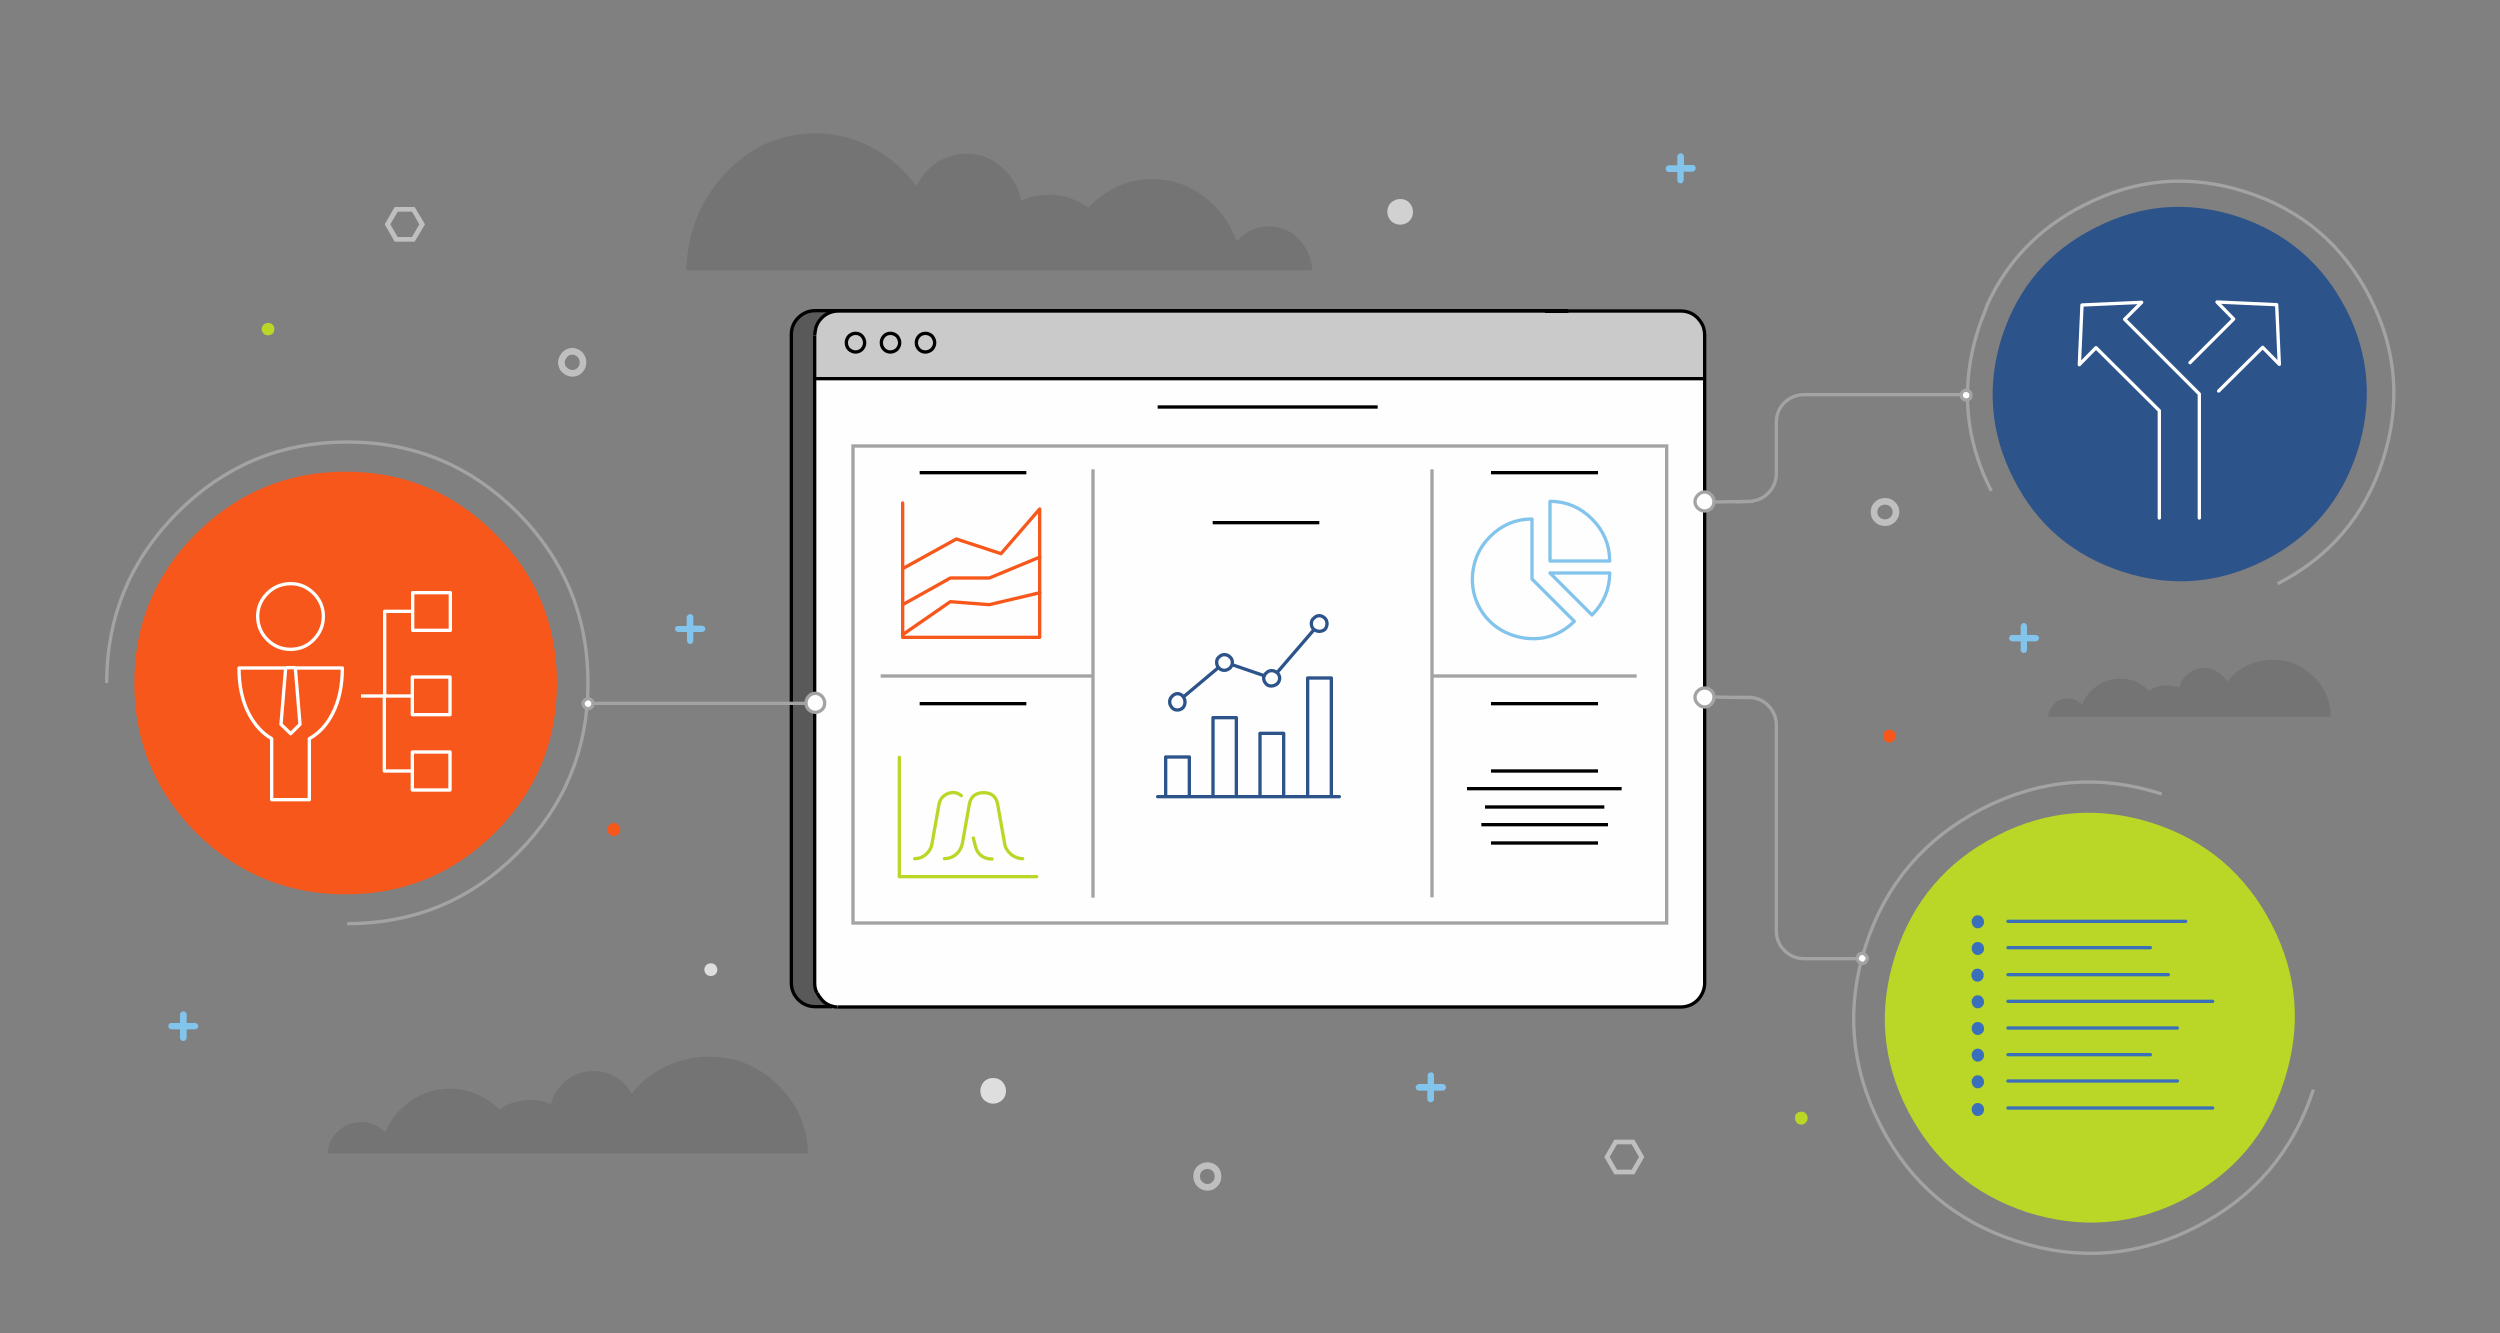 <?xml version="1.0" encoding="utf-8"?>
<!-- Generator: Adobe Illustrator 23.0.1, SVG Export Plug-In . SVG Version: 6.00 Build 0)  -->
<svg version="1.1" id="Layer_aS1" xmlns="http://www.w3.org/2000/svg" xmlns:xlink="http://www.w3.org/1999/xlink" x="0px" y="0px"
	 viewBox="0 0 750 400" enable-background="new 0 0 750 400" xml:space="preserve">
<rect x="0" y="0" width="750" height="400" fill="#808080" stroke="none"/>
<g id="clouds_bits">
	<g transform="matrix( 1, 0, 0, 1, 0,0) ">
		<g>
			<g id="Layer6_0_FILL">
				<path fill="#DEDEDE" d="M295.2,324.5c-0.7,0.8-1.1,1.7-1.1,2.8c0,1.1,0.4,2,1.1,2.7c0.8,0.7,1.7,1.1,2.8,1.1
					c1,0,1.9-0.4,2.7-1.1c0.7-0.7,1.1-1.6,1.1-2.7c0-1.1-0.4-2-1.1-2.8c-0.7-0.7-1.6-1.1-2.7-1.1C296.9,323.4,296,323.7,295.2,324.5
					 M211.9,289.5c-0.4,0.4-0.6,0.9-0.6,1.4c0,0.5,0.2,1,0.6,1.4c0.4,0.4,0.9,0.5,1.4,0.5s1-0.2,1.3-0.5s0.6-0.8,0.6-1.4
					c0-0.5-0.2-1-0.6-1.4c-0.4-0.4-0.8-0.5-1.3-0.5C212.8,289,212.3,289.1,211.9,289.5z"/>
				<path fill="#F7571A" d="M182.8,247.5c-0.4,0.4-0.6,0.8-0.6,1.4s0.2,1,0.6,1.3c0.4,0.4,0.8,0.6,1.3,0.6s1-0.2,1.4-0.6
					c0.4-0.4,0.6-0.8,0.6-1.3s-0.2-1-0.6-1.4s-0.8-0.6-1.4-0.6S183.2,247.1,182.8,247.5 M568.7,220.8c0-0.5-0.2-1-0.6-1.4
					c-0.4-0.4-0.8-0.5-1.3-0.5c-0.5,0-1,0.2-1.3,0.5c-0.4,0.4-0.6,0.8-0.6,1.4s0.2,1,0.6,1.4c0.4,0.4,0.8,0.6,1.3,0.6s1-0.2,1.3-0.6
					C568.5,221.8,568.7,221.3,568.7,220.8z"/>
				<path fill="#3D3D3D" fill-opacity="0.169" d="M135.1,326.6c-4.3,0-8.3,1.2-11.9,3.7c-3.5,2.4-6,5.5-7.6,9.4
					c-2-2.1-4.4-3.1-7.3-3.1c-2.6,0-4.9,0.9-6.9,2.8c-1.9,1.8-3,4-3.1,6.6h144.1c-0.2-8-3.2-14.9-9-20.5c-5.8-5.7-12.7-8.5-20.7-8.5
					c-4.6,0-9,1-13.1,3c-4,1.9-7.3,4.6-10.1,8.1c-1.1-2.1-2.7-3.7-4.7-4.9c-2.1-1.3-4.4-1.9-6.8-1.9c-3,0-5.8,0.9-8.1,2.8
					c-2.3,1.9-3.9,4.2-4.6,7.1c-2-0.8-4.1-1.2-6.3-1.2c-3.4,0-6.4,0.9-9.2,2.8c-1.9-1.9-4.1-3.4-6.7-4.5
					C140.6,327.2,137.9,326.6,135.1,326.6 M361.2,59c-4.6-3.5-9.8-5.3-15.5-5.3c-3.7,0-7.2,0.8-10.6,2.3c-3.2,1.5-6.1,3.6-8.6,6.3
					c-3.7-2.6-7.6-3.9-11.9-3.9c-2.8,0-5.5,0.6-8.2,1.8c-0.9-4.1-2.9-7.5-5.9-10.1c-3.1-2.7-6.6-4-10.6-4c-3.2,0-6.1,0.9-8.9,2.7
					c-2.6,1.8-4.7,4.1-6.1,7c-3.6-4.9-8-8.7-13.2-11.5c-5.4-2.9-11.1-4.3-17.1-4.3c-10.5,0-19.5,4-27,12c-7.5,8-11.4,17.7-11.7,29.1
					h187.8c-0.3-3.7-1.6-6.9-4.1-9.4c-2.5-2.6-5.5-3.8-9-3.8c-1.8,0-3.6,0.4-5.3,1.2c-1.6,0.8-3,1.9-4.3,3.3
					C369,66.8,365.7,62.4,361.2,59 M699.3,215c-0.1-4.7-1.9-8.8-5.3-12.1c-3.4-3.3-7.5-5-12.2-5c-2.7,0-5.3,0.6-7.7,1.8
					c-2.3,1.1-4.3,2.7-6,4.8c-0.7-1.2-1.6-2.2-2.8-2.9c-1.2-0.8-2.6-1.2-4-1.2c-1.8,0-3.4,0.6-4.8,1.7c-1.4,1.1-2.3,2.5-2.7,4.2
					c-1.2-0.5-2.4-0.7-3.7-0.7c-1.9,0-3.7,0.5-5.4,1.6c-2.4-2.4-5.2-3.6-8.6-3.6c-2.6,0-4.9,0.7-7,2.2c-2.1,1.4-3.6,3.3-4.5,5.6
					c-1.2-1.3-2.6-1.9-4.3-1.9c-1.6,0-2.9,0.5-4,1.6c-1.1,1.1-1.8,2.4-1.9,3.9H699.3z"/>
				<path fill="#83C4EC" d="M50.8,308.5c0.2,0.2,0.4,0.3,0.7,0.3H54v2.5c0,0.3,0.1,0.5,0.3,0.7c0.2,0.2,0.4,0.3,0.7,0.3
					c0.3,0,0.5-0.1,0.7-0.3c0.2-0.2,0.3-0.4,0.3-0.7v-2.5h2.5c0.2,0,0.5-0.1,0.7-0.3c0.2-0.2,0.3-0.4,0.3-0.6s-0.1-0.5-0.3-0.7
					c-0.2-0.2-0.4-0.3-0.7-0.3H56v-2.6c0-0.3-0.1-0.5-0.3-0.6c-0.2-0.2-0.4-0.3-0.7-0.3c-0.3,0-0.5,0.1-0.7,0.3
					c-0.2,0.2-0.3,0.4-0.3,0.6v2.6h-2.5c-0.6,0-1,0.3-1,0.9C50.5,308.2,50.6,308.4,50.8,308.5 M206.3,184.6
					c-0.2,0.2-0.3,0.4-0.3,0.6v2.6h-2.6c-0.6,0-0.9,0.3-0.9,0.9c0,0.3,0.1,0.5,0.3,0.6c0.2,0.2,0.4,0.3,0.7,0.3h2.6v2.6
					c0,0.3,0.1,0.5,0.3,0.7c0.2,0.2,0.4,0.3,0.6,0.3c0.3,0,0.5-0.1,0.7-0.3c0.2-0.2,0.3-0.4,0.3-0.7v-2.6h2.6c0.2,0,0.5-0.1,0.7-0.3
					c0.2-0.2,0.3-0.4,0.3-0.6c0-0.3-0.1-0.5-0.3-0.7c-0.2-0.2-0.4-0.2-0.7-0.3h-2.6v-2.6c0-0.3-0.1-0.5-0.3-0.6
					c-0.2-0.2-0.4-0.3-0.7-0.3C206.6,184.3,206.4,184.4,206.3,184.6 M424.7,326.2c0,0.3,0.1,0.5,0.3,0.7c0.2,0.2,0.4,0.3,0.7,0.3
					h2.5v2.6c0,0.3,0.1,0.5,0.3,0.6c0.2,0.2,0.4,0.3,0.7,0.3s0.5-0.1,0.7-0.3c0.2-0.2,0.3-0.4,0.3-0.6v-2.6h2.6
					c0.3,0,0.5-0.1,0.7-0.3c0.2-0.2,0.3-0.4,0.3-0.7c0-0.3-0.1-0.5-0.3-0.7c-0.2-0.2-0.4-0.3-0.7-0.3h-2.6v-2.5c0-0.6-0.3-1-0.9-1
					c-0.6,0-1,0.3-1,1v2.5h-2.5c-0.3,0-0.5,0.1-0.7,0.3C424.8,325.7,424.7,325.9,424.7,326.2 M603,190.8c-0.2,0.2-0.3,0.4-0.3,0.6
					c0,0.3,0.1,0.5,0.3,0.7c0.2,0.2,0.4,0.3,0.6,0.3h2.6v2.6c0,0.3,0.1,0.5,0.3,0.6c0.2,0.2,0.4,0.3,0.7,0.3c0.2,0,0.5-0.1,0.6-0.3
					c0.2-0.2,0.3-0.4,0.3-0.6v-2.6h2.6c0.3,0,0.5-0.1,0.7-0.3c0.2-0.2,0.3-0.4,0.3-0.7c0-0.3-0.1-0.5-0.3-0.6
					c-0.2-0.2-0.4-0.3-0.7-0.3h-2.6v-2.6c0-0.3-0.1-0.5-0.3-0.7c-0.2-0.2-0.4-0.3-0.6-0.3s-0.5,0.1-0.7,0.3
					c-0.2,0.2-0.3,0.4-0.3,0.7v2.6h-2.6C603.3,190.5,603.1,190.6,603,190.8 M503.5,46.3c-0.2,0.2-0.3,0.4-0.3,0.7v2.6h-2.6
					c-0.3,0-0.5,0.1-0.6,0.3c-0.2,0.2-0.3,0.4-0.3,0.7c0,0.3,0.1,0.5,0.3,0.7c0.2,0.2,0.4,0.3,0.6,0.3h2.6V54c0,0.6,0.3,1,1,1
					c0.3,0,0.5-0.1,0.6-0.3c0.2-0.2,0.3-0.4,0.3-0.7v-2.5h2.6c0.3,0,0.5-0.1,0.7-0.3c0.2-0.2,0.3-0.4,0.3-0.7c0-0.6-0.3-1-0.9-1
					h-2.6V47c0-0.2-0.1-0.5-0.3-0.7s-0.4-0.3-0.6-0.3C503.9,46,503.7,46.1,503.5,46.3z"/>
				<path fill="#BFBFBF" d="M115.4,67.3l3,5.2h6l3.1-5.2l-3.1-5.2h-6L115.4,67.3 M117.1,67.3l2.2-3.8h4.3l2.2,3.8l-2.2,3.8h-4.3
					L117.1,67.3 M481.3,347.1l3,5.2h6l3-5.2l-3-5.2h-6L481.3,347.1 M485.1,350.9l-2.2-3.8l2.2-3.8h4.4l2.2,3.8l-2.2,3.8H485.1z"/>
				<path fill="#BAD727" d="M82.3,98.7c0-0.5-0.2-1-0.5-1.3c-0.4-0.4-0.8-0.5-1.4-0.5c-0.5,0-1,0.2-1.3,0.5
					c-0.4,0.4-0.6,0.8-0.6,1.3c0,0.5,0.2,1,0.6,1.4c0.4,0.4,0.8,0.5,1.3,0.5s1-0.2,1.4-0.5C82.2,99.7,82.3,99.2,82.3,98.7 M539,334
					c-0.4,0.4-0.5,0.8-0.5,1.4c0,0.5,0.2,1,0.5,1.4c0.4,0.4,0.8,0.6,1.4,0.6c0.5,0,1-0.2,1.3-0.6c0.4-0.4,0.6-0.9,0.6-1.4
					c0-0.5-0.2-1-0.6-1.4c-0.4-0.4-0.8-0.5-1.3-0.5C539.9,333.5,539.4,333.7,539,334z"/>
				<path fill="#D1D1D1" d="M417.3,60.8c-0.7,0.7-1.1,1.6-1.1,2.7c0,1.1,0.4,2,1.1,2.8c0.8,0.7,1.7,1.1,2.8,1.1s2-0.4,2.7-1.1
					c0.8-0.8,1.1-1.7,1.1-2.8c0-1-0.4-1.9-1.1-2.7c-0.7-0.7-1.6-1.1-2.7-1.1S418.1,60.1,417.3,60.8z"/>
			</g>
		</g>
		<g>
			<path id="Layer6_0_1_STROKES" fill="none" stroke="#BFBFBF" stroke-width="2" stroke-miterlimit="10" d="M562.2,153.6
				c0,0.9,0.3,1.7,1,2.3c0.6,0.6,1.4,0.9,2.3,0.9c0.9,0,1.6-0.3,2.3-0.9c0.6-0.6,1-1.4,1-2.3c0-0.9-0.3-1.6-1-2.3
				c-0.6-0.6-1.4-0.9-2.3-0.9c-0.9,0-1.7,0.3-2.3,0.9C562.5,151.9,562.2,152.7,562.2,153.6z M359,352.9c0,0.9,0.3,1.7,0.9,2.3
				c0.6,0.6,1.4,1,2.3,1c0.9,0,1.7-0.3,2.3-1c0.6-0.6,0.9-1.4,0.9-2.3c0-0.9-0.3-1.7-0.9-2.3c-0.6-0.6-1.4-0.9-2.3-0.9
				c-0.9,0-1.6,0.3-2.3,0.9C359.3,351.2,359,351.9,359,352.9z M168.4,108.8c0,0.3,0.1,0.7,0.2,0.9c0.1,0.5,0.4,1,0.8,1.3
				c0.6,0.6,1.4,1,2.3,1c0.9,0,1.7-0.3,2.3-1c0.6-0.6,0.9-1.4,0.9-2.3c0-0.9-0.3-1.6-0.9-2.3c-0.4-0.4-0.9-0.7-1.5-0.9
				c-0.3-0.1-0.5-0.1-0.8-0.1c-0.9,0-1.6,0.3-2.3,1C168.8,107.2,168.4,107.9,168.4,108.8z"/>
		</g>
	</g>
</g>
<g id="browser">
	<g transform="matrix( 1, 0, 0, 1, 0,0) ">
		<g>
			<g id="Layer5_0_FILL">
				<path fill="#FEFEFE" d="M246.5,300c-0.6-0.7-1.1-1.4-1.4-2.1c0.3,0.8,0.8,1.6,1.4,2.3c0.9,0.9,1.9,1.5,3.1,1.8
					c0.4,0.1,0.9,0.1,1.4,0.1c-0.3,0-0.6-0.1-0.9-0.1C248.7,301.7,247.5,301,246.5,300 M504.5,302.1c1.9,0,3.5-0.7,4.9-2
					c1.3-1.4,2-3,2-4.9c-0.1,1.8-0.8,3.4-2.1,4.8C508,301.3,506.4,302,504.5,302.1 M511.4,113.6H511h-40.6h-1.1H244.6v182
					c0,0.8,0.1,1.5,0.4,2.3c0.3,0.7,0.8,1.4,1.4,2.1c1,1,2.2,1.7,3.6,2c0.3,0.1,0.6,0.1,0.9,0.1h0.1h253.3c1.9-0.1,3.5-0.8,4.8-2.1
					c1.3-1.4,2-3,2.1-4.8c0-0.1,0-0.2,0-0.3V113.6z"/>
				<path fill="#595959" d="M244.6,113.6h-0.3v181.3c0,1.1,0.2,2.1,0.7,3c-0.3-0.7-0.4-1.5-0.4-2.3V113.6 M251.6,93.3h2.5H251.6
					c-2,0-3.7,0.7-5.1,2.1c-1.1,1.1-1.7,2.3-1.9,3.7c0.3-1.4,0.9-2.6,2-3.6C247.9,94.1,249.6,93.3,251.6,93.3 M469.3,113.6
					L469.3,113.6l-224.9,0v0h0.3H469.3 M470.4,113.6L470.4,113.6l-1.1,0v0H470.4 M463.6,93.3c-0.2-0.1-0.5-0.1-0.8-0.2H244.6
					c-2,0-3.7,0.7-5.1,2.1s-2.1,3.1-2.1,5.1v194.4c0,2,0.7,3.6,2.1,5.1c1.4,1.4,3.1,2.1,5.1,2.1h5c-1.2-0.3-2.2-0.9-3.1-1.8
					c-0.7-0.7-1.2-1.5-1.4-2.3c-0.4-0.9-0.7-1.9-0.7-3V113.6h-0.3h0.3v0v-13c0,0,0-0.1,0-0.1l0.2-1.4c0.2-1.4,0.9-2.6,1.9-3.7
					c1.4-1.4,3.1-2.1,5.1-2.1l2.5,0H463.6 M470.4,93.3v-0.2h-7.5c0.3,0,0.5,0.1,0.8,0.2H470.4z"/>
				<path fill="#CACACA" d="M510.9,97.8c-0.1-0.2-0.2-0.4-0.3-0.6c-0.3-0.6-0.8-1.2-1.3-1.7c-1.4-1.4-3.1-2.2-5.1-2.2h-2.5h-31.3
					h-6.8H254.1h-2.5c-2,0-3.7,0.7-5.1,2.2c-1.1,1-1.7,2.2-2,3.6l-0.2,1.4c0,0,0,0.1,0,0.1v13h224.9h1.1h41v-13c0,0,0-0.1,0-0.1
					C511.4,99.5,511.2,98.6,510.9,97.8 M279.5,100.8c0.5,0.6,0.8,1.2,0.8,2c0,0.8-0.3,1.4-0.8,2c-0.6,0.5-1.2,0.8-2,0.8
					c-0.8,0-1.4-0.3-1.9-0.8c-0.5-0.5-0.8-1.2-0.8-2c0-0.8,0.3-1.4,0.8-2c0.5-0.5,1.2-0.8,1.9-0.8
					C278.3,100.1,279,100.3,279.5,100.8 M269,100.8c0.5,0.6,0.8,1.2,0.8,2c0,0.8-0.3,1.4-0.8,2c-0.6,0.5-1.2,0.8-2,0.8
					c-0.8,0-1.4-0.3-1.9-0.8c-0.5-0.5-0.8-1.2-0.8-2c0-0.8,0.3-1.4,0.8-2c0.5-0.5,1.2-0.8,1.9-0.8
					C267.8,100.1,268.5,100.3,269,100.8 M259.4,102.8c0,0.8-0.3,1.4-0.8,2c-0.5,0.5-1.2,0.8-1.9,0.8c-0.8,0-1.4-0.3-2-0.8
					c-0.5-0.5-0.8-1.2-0.8-2c0-0.8,0.3-1.4,0.8-2c0.6-0.5,1.2-0.8,2-0.8c0.8,0,1.4,0.3,1.9,0.8C259.1,101.4,259.4,102.1,259.4,102.8
					 M258.5,104.8c0.5-0.5,0.8-1.2,0.8-2c0-0.8-0.3-1.4-0.8-2c-0.5-0.5-1.2-0.8-1.9-0.8c-0.8,0-1.4,0.3-2,0.8
					c-0.5,0.6-0.8,1.2-0.8,2c0,0.8,0.3,1.4,0.8,2c0.6,0.5,1.2,0.8,2,0.8C257.4,105.6,258,105.3,258.5,104.8 M269.9,102.8
					c0-0.8-0.3-1.4-0.8-2c-0.6-0.5-1.2-0.8-2-0.8c-0.8,0-1.4,0.3-1.9,0.8c-0.5,0.6-0.8,1.2-0.8,2c0,0.8,0.3,1.4,0.8,2
					c0.5,0.5,1.2,0.8,1.9,0.8c0.8,0,1.4-0.3,2-0.8C269.6,104.3,269.9,103.6,269.9,102.8 M280.4,102.8c0-0.8-0.3-1.4-0.8-2
					c-0.6-0.5-1.2-0.8-2-0.8c-0.8,0-1.4,0.3-1.9,0.8c-0.5,0.6-0.8,1.2-0.8,2c0,0.8,0.3,1.4,0.8,2c0.5,0.5,1.2,0.8,1.9,0.8
					c0.8,0,1.4-0.3,2-0.8C280.1,104.3,280.4,103.6,280.4,102.8z"/>
			</g>
		</g>
		<g>
			<path id="Layer5_0_1_STROKES" fill="none" stroke="#000000" stroke-miterlimit="10" d="M510.6,97.2c0.1,0.2,0.2,0.4,0.3,0.6
				c0.3,0.8,0.5,1.7,0.5,2.7c0,0,0,0.1,0,0.1v13v0v181.3c0,0.1,0,0.2,0,0.3 M504.5,302.1H251.2 M249.6,302h-5c-2,0-3.7-0.7-5.1-2.1
				c-1.4-1.4-2.1-3.1-2.1-5.1V100.4c0-2,0.7-3.7,2.1-5.1s3.1-2.1,5.1-2.1h218.3h7.5 M470.4,93.3h31.3l2.5,0c2,0,3.7,0.7,5.1,2.1
				c0.5,0.6,1,1.2,1.3,1.8 M462.9,93.2c0.3,0,0.5,0.1,0.8,0.2h6.8 M469.3,113.6L469.3,113.6l1.1,0H511 M511.4,295.2
				c-0.1,1.8-0.8,3.4-2.1,4.8c-1.3,1.3-2.9,2-4.8,2.1 M254.1,93.3l-2.5,0c-2,0-3.7,0.7-5.1,2.1c-1.1,1.1-1.7,2.3-1.9,3.7l-0.2,1.4
				 M244.4,113.6v-13 M280.4,102.8c0,0.8-0.3,1.4-0.8,2c-0.6,0.5-1.2,0.8-2,0.8c-0.8,0-1.4-0.3-1.9-0.8c-0.5-0.5-0.8-1.2-0.8-2
				c0-0.8,0.3-1.4,0.8-2c0.5-0.5,1.2-0.8,1.9-0.8c0.8,0,1.4,0.3,2,0.8C280.1,101.4,280.4,102.1,280.4,102.8z M269.9,102.8
				c0,0.8-0.3,1.4-0.8,2c-0.6,0.5-1.2,0.8-2,0.8c-0.8,0-1.4-0.3-1.9-0.8c-0.5-0.5-0.8-1.2-0.8-2c0-0.8,0.3-1.4,0.8-2
				c0.5-0.5,1.2-0.8,1.9-0.8c0.8,0,1.4,0.3,2,0.8C269.6,101.4,269.9,102.1,269.9,102.8z M259.4,102.8c0,0.8-0.3,1.4-0.8,2
				c-0.5,0.5-1.2,0.8-1.9,0.8c-0.8,0-1.4-0.3-2-0.8c-0.5-0.5-0.8-1.2-0.8-2c0-0.8,0.3-1.4,0.8-2c0.6-0.5,1.2-0.8,2-0.8
				c0.8,0,1.4,0.3,1.9,0.8C259.1,101.4,259.4,102.1,259.4,102.8z M244.4,113.6L244.4,113.6l0.3,0h224.6 M244.1,113.6h0.3v181.3
				c0,1.1,0.2,2.1,0.7,3 M251.1,302.1c-0.3,0-0.6-0.1-0.9-0.1c-1.4-0.3-2.6-0.9-3.6-2c-0.6-0.7-1.1-1.4-1.4-2.1 M254.1,93.3h209.5"
				/>
		</g>
	</g>
</g>
<g id="stuff">
	<g transform="matrix( 1, 0, 0, 1, 0,0) ">
		<g>
			<path id="Layer4_0_1_STROKES" fill="none" stroke="#A3A3A3" stroke-miterlimit="10" d="M491,202.8h-61.4v66.4 M327.9,140.8v62.1
				v66.4 M429.6,140.8v62.1 M255.9,133.8H500v143.1H255.9V133.8z M264.2,202.8h63.6"/>
		</g>
		<g>
			<path id="Layer4_0_2_STROKES" fill="none" stroke="#000000" stroke-miterlimit="10" d="M395.8,156.8h-32 M479.4,141.8h-32.1
				 M347.3,122.1h66 M479.4,231.3h-32.1 M479.4,211.1h-32.1 M479.4,252.9h-32.1 M481.3,242.1h-35.8 M482.4,247.4h-38 M486.5,236.6
				h-46.4 M307.9,141.8h-32 M307.9,211.1h-32"/>
		</g>
	</g>
</g>
<g id="circles">
	<g transform="matrix( 1, 0, 0, 1, 0,0) ">
		<g>
			<g id="Layer3_0_FILL">
				<path fill="#F7571A" d="M148.5,160.1c-12.4-12.4-27.4-18.6-44.8-18.6s-32.4,6.2-44.9,18.6c-12.4,12.4-18.5,27.3-18.5,44.8
					c0,17.5,6.2,32.5,18.5,44.9c12.4,12.3,27.4,18.5,44.9,18.5s32.4-6.2,44.8-18.5c12.4-12.4,18.6-27.4,18.6-44.9
					C167.1,187.4,160.9,172.5,148.5,160.1z"/>
				<path fill="#BAD727" d="M655,359.9c15-7.7,25.2-19.7,30.3-35.8c5.2-16.1,4-31.7-3.8-46.8c-7.8-15.1-19.7-25.2-35.8-30.4
					c-16.1-5.1-31.7-3.9-46.8,3.9c-15,7.7-25.1,19.6-30.3,35.7s-4,31.7,3.8,46.8c7.8,15,19.7,25.1,35.8,30.4
					C624.3,368.8,639.9,367.6,655,359.9z"/>
				<path fill="#2C538A" d="M703.8,92.7c-7.1-13.7-18-23-32.7-27.8c-14.7-4.7-28.9-3.6-42.7,3.5c-13.8,7-23,17.9-27.8,32.6
					c-4.7,14.7-3.5,29,3.5,42.7c7,13.8,17.9,23,32.6,27.8c14.7,4.8,28.9,3.6,42.7-3.4c13.8-7,23-17.9,27.8-32.6
					C711.9,120.7,710.8,106.4,703.8,92.7z"/>
			</g>
		</g>
		<g>
			<path id="Layer3_0_1_STROKES" fill="none" stroke="#A3A3A3" stroke-miterlimit="10" d="M683.3,175.1c15.6-8,26.2-20.4,31.6-37.2
				c5.4-16.8,4.1-33-3.9-48.6c-8-15.7-20.4-26.3-37.2-31.7c-16.8-5.4-33-4.1-48.7,4c-13.4,6.8-23,16.8-29,30c0,0.1-0.1,0.3-0.1,0.4
				l-1.5,3.9c-0.3,0.9-0.7,1.8-1,2.8c-5.4,16.8-4.1,33,3.9,48.6 M648.5,238.2c-18.5-6-36.4-4.5-53.8,4.4c-17.3,8.9-29,22.6-35,41.1
				c-6,18.5-4.5,36.4,4.4,53.8c8.8,17.3,22.5,29,41.1,34.9c18.5,6,36.5,4.5,53.8-4.4c17.3-8.9,29-22.6,35-41.1 M104.2,277.1
				c19.9,0,37-7,51.1-21.2c14.1-14.1,21.1-31.1,21.1-51c0-19.9-7-36.9-21.1-51.1c-14.1-14.1-31.1-21.2-51.1-21.2s-36.9,7.1-51,21.2
				C39.1,168,32,185,32,204.9"/>
		</g>
	</g>
</g>
<g id="connectors">
	<g transform="matrix( 1, 0, 0, 1, 0,0) ">
		<g>
			<g id="Layer2_0_FILL">
				<path fill="#FEFEFE" d="M513.5,207.2c-0.6-0.5-1.2-0.8-2-0.8c-0.8,0-1.4,0.3-2,0.8c-0.6,0.6-0.9,1.2-0.9,2c0,0.8,0.3,1.4,0.9,2
					c0.6,0.6,1.2,0.9,2,0.9c0.8,0,1.4-0.3,2-0.9c0.5-0.6,0.8-1.2,0.8-2c0-0.1,0-0.1,0-0.1C514.3,208.3,514,207.7,513.5,207.2
					 M560.2,287.5c0-0.4-0.2-0.7-0.5-1c-0.3-0.3-0.6-0.5-1-0.5c-0.4,0-0.8,0.1-1.1,0.5c-0.3,0.3-0.4,0.6-0.4,1c0,0.1,0,0.1,0,0.1
					c0,0.4,0.2,0.7,0.4,0.9c0.3,0.3,0.7,0.5,1.1,0.5c0.4,0,0.8-0.1,1-0.5C560,288.2,560.2,287.9,560.2,287.5 M514.3,150.6
					c0,0,0-0.1,0-0.1c0-0.8-0.3-1.4-0.8-2c-0.6-0.6-1.2-0.9-2-0.9c-0.8,0-1.4,0.3-2,0.9s-0.9,1.2-0.9,2s0.3,1.4,0.9,2
					c0.6,0.5,1.2,0.8,2,0.8c0.8,0,1.4-0.3,2-0.8C514,152,514.3,151.3,514.3,150.6 M589.8,117.1c-0.4,0-0.7,0.2-1,0.4
					c-0.2,0.2-0.4,0.5-0.4,0.9c0,0,0,0.1,0,0.2c0,0.4,0.1,0.7,0.4,1c0.3,0.3,0.7,0.4,1,0.4c0.4,0,0.8-0.2,1.1-0.4
					c0.3-0.3,0.4-0.6,0.4-1c0-0.4-0.1-0.8-0.4-1.1C590.6,117.2,590.3,117.1,589.8,117.1 M176.4,209.6c-0.4,0-0.8,0.2-1,0.5
					c-0.3,0.3-0.5,0.6-0.5,1c0,0.4,0.2,0.7,0.5,1c0.3,0.3,0.6,0.5,1,0.5c0.4,0,0.8-0.2,1.1-0.5c0.3-0.3,0.4-0.6,0.4-1
					c0-0.1,0-0.1,0-0.1c0-0.4-0.2-0.7-0.4-0.9C177.2,209.8,176.8,209.6,176.4,209.6 M246.6,208.9c-0.6-0.6-1.2-0.9-2-0.9
					c-0.8,0-1.4,0.3-2,0.9c-0.5,0.6-0.8,1.2-0.8,2c0,0.1,0,0.1,0,0.1c0,0.7,0.3,1.3,0.8,1.9c0.6,0.5,1.2,0.8,2,0.8
					c0.8,0,1.4-0.3,2-0.8c0.6-0.6,0.8-1.2,0.8-2C247.4,210.1,247.1,209.4,246.6,208.9z"/>
			</g>
		</g>
		<g>
			<path id="Layer2_0_1_STROKES" fill="none" stroke="#A3A3A3" stroke-miterlimit="10" d="M588.4,118.4h-47.1c-2.3,0-4.3,0.8-6,2.4
				c-1.6,1.6-2.4,3.6-2.4,6v15.5c-0.1,2.2-0.9,4.1-2.5,5.7c-1.3,1.3-2.8,2-4.5,2.3c-0.5,0.1-1,0.1-1.5,0.1l-4,0.1l-6.2,0.1
				c0,0.7-0.3,1.3-0.8,1.9c-0.6,0.5-1.2,0.8-2,0.8c-0.8,0-1.4-0.3-2-0.8c-0.6-0.6-0.9-1.2-0.9-2s0.3-1.4,0.9-2s1.2-0.9,2-0.9
				c0.8,0,1.4,0.3,2,0.9c0.5,0.6,0.8,1.2,0.8,2c0,0.1,0,0.1,0,0.1 M526,150.4l-5.5,0.2 M588.4,118.4c0-0.4,0.2-0.7,0.4-0.9
				c0.3-0.3,0.7-0.4,1-0.4c0.4,0,0.8,0.2,1.1,0.4c0.3,0.3,0.4,0.6,0.4,1.1c0,0.4-0.1,0.7-0.4,1c-0.3,0.3-0.6,0.4-1.1,0.4
				c-0.4,0-0.7-0.2-1-0.4c-0.3-0.3-0.4-0.6-0.4-1C588.4,118.5,588.4,118.4,588.4,118.4z M557.2,287.6h-15.9c-2.3,0-4.3-0.8-6-2.5
				c-1.6-1.6-2.4-3.6-2.4-5.9v-61.6c0-2.3-0.8-4.3-2.5-6c-1.3-1.3-2.8-2-4.5-2.3l-6.7-0.1l-5-0.1c0,0,0,0.1,0,0.1
				c0,0.8-0.3,1.4-0.8,2c-0.6,0.6-1.2,0.9-2,0.9c-0.8,0-1.4-0.3-2-0.9c-0.6-0.6-0.9-1.2-0.9-2c0-0.8,0.3-1.4,0.9-2
				c0.6-0.5,1.2-0.8,2-0.8c0.8,0,1.4,0.3,2,0.8c0.5,0.5,0.8,1.1,0.8,1.9 M526,209.3c-0.5-0.1-1-0.1-1.5-0.1l-5.2,0 M557.2,287.6
				c0,0.4,0.2,0.7,0.4,0.9c0.3,0.3,0.7,0.5,1.1,0.5c0.4,0,0.8-0.1,1-0.5c0.3-0.3,0.5-0.6,0.5-1c0-0.4-0.2-0.7-0.5-1
				c-0.3-0.3-0.6-0.5-1-0.5c-0.4,0-0.8,0.1-1.1,0.5c-0.3,0.3-0.4,0.6-0.4,1C557.2,287.5,557.2,287.6,557.2,287.6z M241.8,211
				c0,0.7,0.3,1.3,0.8,1.9c0.6,0.5,1.2,0.8,2,0.8c0.8,0,1.4-0.3,2-0.8c0.6-0.6,0.8-1.2,0.8-2c0-0.8-0.3-1.4-0.8-2
				c-0.6-0.6-1.2-0.9-2-0.9c-0.8,0-1.4,0.3-2,0.9c-0.5,0.6-0.8,1.2-0.8,2C241.8,210.9,241.8,211,241.8,211h-63.9c0,0,0,0.1,0,0.1
				c0,0.4-0.1,0.7-0.4,1c-0.3,0.3-0.6,0.5-1.1,0.5c-0.4,0-0.8-0.2-1-0.5c-0.3-0.3-0.5-0.6-0.5-1c0-0.4,0.2-0.8,0.5-1
				c0.3-0.3,0.6-0.5,1-0.5c0.4,0,0.8,0.2,1.1,0.5c0.2,0.2,0.4,0.5,0.4,0.9"/>
		</g>
	</g>
</g>
<g id="icons">
	<g transform="matrix( 1, 0, 0, 1, 0,0) ">
		<g>
			<g id="Layer1_0_FILL">
				<path fill="#3A6FBB" d="M592,331.5c-0.4,0.4-0.5,0.8-0.5,1.3c0,0.5,0.2,1,0.5,1.4c0.4,0.4,0.8,0.6,1.3,0.6s1-0.2,1.4-0.6
					c0.4-0.4,0.5-0.8,0.5-1.4c0-0.5-0.2-1-0.5-1.3c-0.4-0.4-0.8-0.6-1.4-0.6S592.3,331.1,592,331.5 M594.7,323.2
					c-0.4-0.4-0.8-0.6-1.4-0.6s-1,0.2-1.3,0.6c-0.4,0.4-0.5,0.8-0.5,1.3c0,0.5,0.2,1,0.5,1.4c0.4,0.4,0.8,0.6,1.3,0.6s1-0.2,1.4-0.6
					c0.4-0.4,0.5-0.8,0.5-1.4C595.2,324,595,323.6,594.7,323.2 M594.7,315.2c-0.4-0.4-0.8-0.6-1.4-0.6s-1,0.2-1.3,0.6
					c-0.4,0.4-0.5,0.8-0.5,1.3c0,0.5,0.2,1,0.5,1.4c0.4,0.4,0.8,0.6,1.3,0.6s1-0.2,1.4-0.6c0.4-0.4,0.5-0.8,0.5-1.4
					C595.2,316,595,315.6,594.7,315.2 M592,307.2c-0.4,0.4-0.5,0.8-0.5,1.3c0,0.5,0.2,1,0.5,1.4c0.4,0.4,0.8,0.6,1.3,0.6
					s1-0.2,1.4-0.6c0.4-0.4,0.5-0.8,0.5-1.4c0-0.5-0.2-1-0.5-1.3c-0.4-0.4-0.8-0.6-1.4-0.6S592.3,306.8,592,307.2 M594.7,299.2
					c-0.4-0.4-0.8-0.6-1.4-0.6s-1,0.2-1.3,0.6c-0.4,0.4-0.5,0.8-0.5,1.3c0,0.5,0.2,1,0.5,1.4c0.4,0.4,0.8,0.6,1.3,0.6s1-0.2,1.4-0.6
					c0.4-0.4,0.5-0.8,0.5-1.4C595.2,300,595,299.6,594.7,299.2 M591.4,292.5c0,0.5,0.2,1,0.5,1.4c0.4,0.4,0.8,0.6,1.3,0.6
					s1-0.2,1.4-0.6c0.4-0.4,0.5-0.8,0.5-1.4c0-0.5-0.2-1-0.5-1.3c-0.4-0.4-0.8-0.6-1.4-0.6s-1,0.2-1.3,0.6
					C591.6,291.6,591.4,292,591.4,292.5 M592,283.2c-0.4,0.4-0.5,0.8-0.5,1.3c0,0.5,0.2,1,0.5,1.4c0.4,0.4,0.8,0.6,1.3,0.6
					s1-0.2,1.4-0.6c0.4-0.4,0.5-0.8,0.5-1.4c0-0.5-0.2-1-0.5-1.3c-0.4-0.4-0.8-0.6-1.4-0.6S592.3,282.8,592,283.2 M594.7,275.2
					c-0.4-0.4-0.8-0.6-1.4-0.6s-1,0.2-1.3,0.6c-0.4,0.4-0.5,0.8-0.5,1.3c0,0.5,0.2,1,0.5,1.4c0.4,0.4,0.8,0.6,1.3,0.6s1-0.2,1.4-0.6
					c0.4-0.4,0.5-0.8,0.5-1.4C595.2,276,595,275.6,594.7,275.2z"/>
			</g>
		</g>
		<g>
			<path id="Layer1_0_1_STROKES" fill="none" stroke="#83C4EC" stroke-linecap="round" stroke-linejoin="round" d="M459.6,155.7
				c-4.9,0-9.1,1.8-12.6,5.3c-3.5,3.5-5.2,7.8-5.3,12.7c0,3.9,1.1,7.3,3.2,10.3c2,2.8,4.6,4.9,7.9,6.2c3.3,1.3,6.6,1.7,10,1.2
				c3.6-0.6,6.8-2.3,9.5-5l-12.7-12.7V155.7z M465,168.3h17.9c0-4.9-1.8-9.1-5.3-12.6c-3.5-3.5-7.7-5.3-12.6-5.3V168.3z
				 M477.6,184.5c3.5-3.5,5.3-7.7,5.3-12.6H465L477.6,184.5z"/>
		</g>
		<g>
			<path id="Layer1_0_2_STROKES" fill="none" stroke="#2C538A" stroke-linecap="round" stroke-linejoin="round" d="M355,209.1
				c0.3,0.4,0.5,0.9,0.5,1.5c0,0.7-0.2,1.2-0.6,1.7c-0.5,0.5-1.1,0.7-1.7,0.7c-0.6,0-1.2-0.2-1.6-0.7s-0.7-1-0.7-1.7
				c0-0.7,0.2-1.2,0.7-1.7c0.5-0.5,1-0.8,1.6-0.8c0.6,0,1.2,0.2,1.7,0.8C354.9,208.9,354.9,209,355,209.1l10.5-8.8
				c-0.3-0.5-0.5-1-0.5-1.6c0-0.7,0.2-1.2,0.7-1.6c0.5-0.5,1-0.7,1.6-0.7c0.7,0,1.2,0.2,1.7,0.7c0.5,0.4,0.7,1,0.7,1.6
				c0,0.3,0,0.5-0.1,0.8 M379.3,202.8c0.1-0.4,0.3-0.7,0.6-0.9c0.4-0.5,1-0.7,1.6-0.7c0.6,0,1.1,0.2,1.6,0.6l11.1-12.9
				c0-0.1-0.1-0.1-0.1-0.1c-0.5-0.5-0.7-1.1-0.7-1.7c0-0.7,0.2-1.2,0.7-1.6c0.5-0.5,1-0.8,1.7-0.8c0.6,0,1.2,0.3,1.7,0.8
				c0.4,0.4,0.6,1,0.6,1.6c0,0.6-0.2,1.2-0.6,1.7c-0.5,0.4-1.1,0.6-1.7,0.6c-0.6,0-1.1-0.2-1.5-0.5 M399.4,239v-35.6h-7.1V239H399.4
				h2.4 M383.1,201.7c0,0,0.1,0.1,0.1,0.1c0.4,0.5,0.7,1,0.7,1.6c0,0.6-0.2,1.2-0.7,1.7c-0.5,0.4-1.1,0.7-1.8,0.7
				c-0.7,0-1.2-0.2-1.6-0.7c-0.5-0.5-0.7-1.1-0.7-1.7c0-0.2,0-0.5,0.1-0.7 M369.6,199.4c-0.1,0.3-0.3,0.7-0.6,1
				c-0.5,0.4-1,0.7-1.7,0.7c-0.6,0-1.2-0.2-1.6-0.7c0-0.1-0.1-0.1-0.2-0.2 M347.3,239h2.4v-11.9h7.1V239h7.1v-23.7h7V239h7.1v-19
				h7.1v19h7.1 M378,239h7.1 M349.6,239h7.1 M363.9,239h7"/>
		</g>
		<g>
			<path id="Layer1_0_3_STROKES" fill="none" stroke="#2C538A" stroke-linejoin="round" d="M369.6,199.4l9.6,3.3"/>
		</g>
		<g>
			<path id="Layer1_0_4_STROKES" fill="none" stroke="#BAD727" stroke-linecap="round" stroke-linejoin="round" d="M274.4,257.6
				c1.3,0,2.4-0.4,3.4-1.3c1-0.9,1.6-1.9,1.8-3.2l2.1-11.8c0.3-1.6,1.2-2.6,2.6-3.2c1.5-0.6,2.9-0.4,4.1,0.6 M283.3,257.6
				c1.3,0,2.5-0.4,3.5-1.3c1-0.8,1.6-1.9,1.9-3.2l2.1-11.8c0.4-2.3,1.9-3.5,4.3-3.5c2.4,0,3.8,1.2,4.2,3.5l2.1,11.8
				c0.2,1.3,0.9,2.3,1.9,3.2c1,0.8,2.2,1.3,3.5,1.3 M292,251.4c0.4,1.8,0.8,3.1,1.1,3.8c0.9,1.6,2.4,2.5,4.5,2.5 M311,263h-41.2
				v-35.8"/>
		</g>
		<g>
			<path id="Layer1_0_5_STROKES" fill="none" stroke="#F7571A" stroke-linecap="round" stroke-linejoin="round" d="M270.8,170.6
				l16.1-8.9l13.4,4.4l11.6-13.4v14.3v10.8v13.4h-41.1v-0.9v-9V170.6v-19.7 M270.8,190.4l14.3-9.9l11.7,0.9l15.2-3.6 M270.8,181.4
				l14.3-8h11.7l15.2-6.3"/>
		</g>
		<g>
			<path id="Layer1_0_6_STROKES" fill="none" stroke="#FFFFFF" stroke-linejoin="round" d="M87.2,194.8c2.7,0,5.1-1,6.9-2.9
				c1.9-1.9,2.9-4.3,2.9-7c0-2.7-1-5-2.9-6.9c-1.9-1.9-4.2-2.9-6.9-2.9c-2.7,0-5.1,1-7,2.9c-1.9,1.9-2.9,4.2-2.9,6.9
				c0,2.7,1,5.1,2.9,7C82.1,193.8,84.4,194.8,87.2,194.8z M108.3,208.8h7.1v-25.4h8.4v-5.6h11.3v11.3h-11.3v-5.7 M115.3,208.8h8.4
				v-5.7h11.3v11.3h-11.3v-5.6 M115.3,208.8v22.5h8.4v-5.7h11.3V237h-11.3v-5.7 M84.3,217.3l1.4-16.9H71.7c0,5.4,1,10,3,13.8
				c1.7,3.2,3.9,5.7,6.8,7.4v18.3h11.3v-18.3c2.9-1.6,5.2-4.1,6.9-7.4c2-3.8,3-8.4,3-13.8H88.6l1.4,16.9l-2.8,2.8L84.3,217.3z
				 M88.6,200.3h-2.8"/>
		</g>
		<g>
			<path id="Layer1_0_7_STROKES" fill="none" stroke="#FFFFFF" stroke-linecap="round" stroke-linejoin="round" d="M657,108.8
				l13.1-13.1l-5-5.1l17.9,0.8l0.8,17.9l-5-5.1l-13.2,13.1 M659.8,155.4v-37.2l-22.4-22.4l5.1-5.1l-17.9,0.8l-0.8,17.9l5-5.1
				l19,18.9v32.2"/>
		</g>
		<g>
			<path id="Layer1_0_8_STROKES" fill="none" stroke="#3A6FBB" stroke-linecap="round" stroke-linejoin="round" d="M602.4,284.3
				h42.7 M602.4,316.4h42.7 M602.4,292.4h48.1 M602.4,276.4h53.3 M602.4,308.4h50.8 M602.4,324.3h50.8 M602.4,332.4h61.4
				 M602.4,300.4h61.4"/>
		</g>
	</g>
</g>
</svg>
